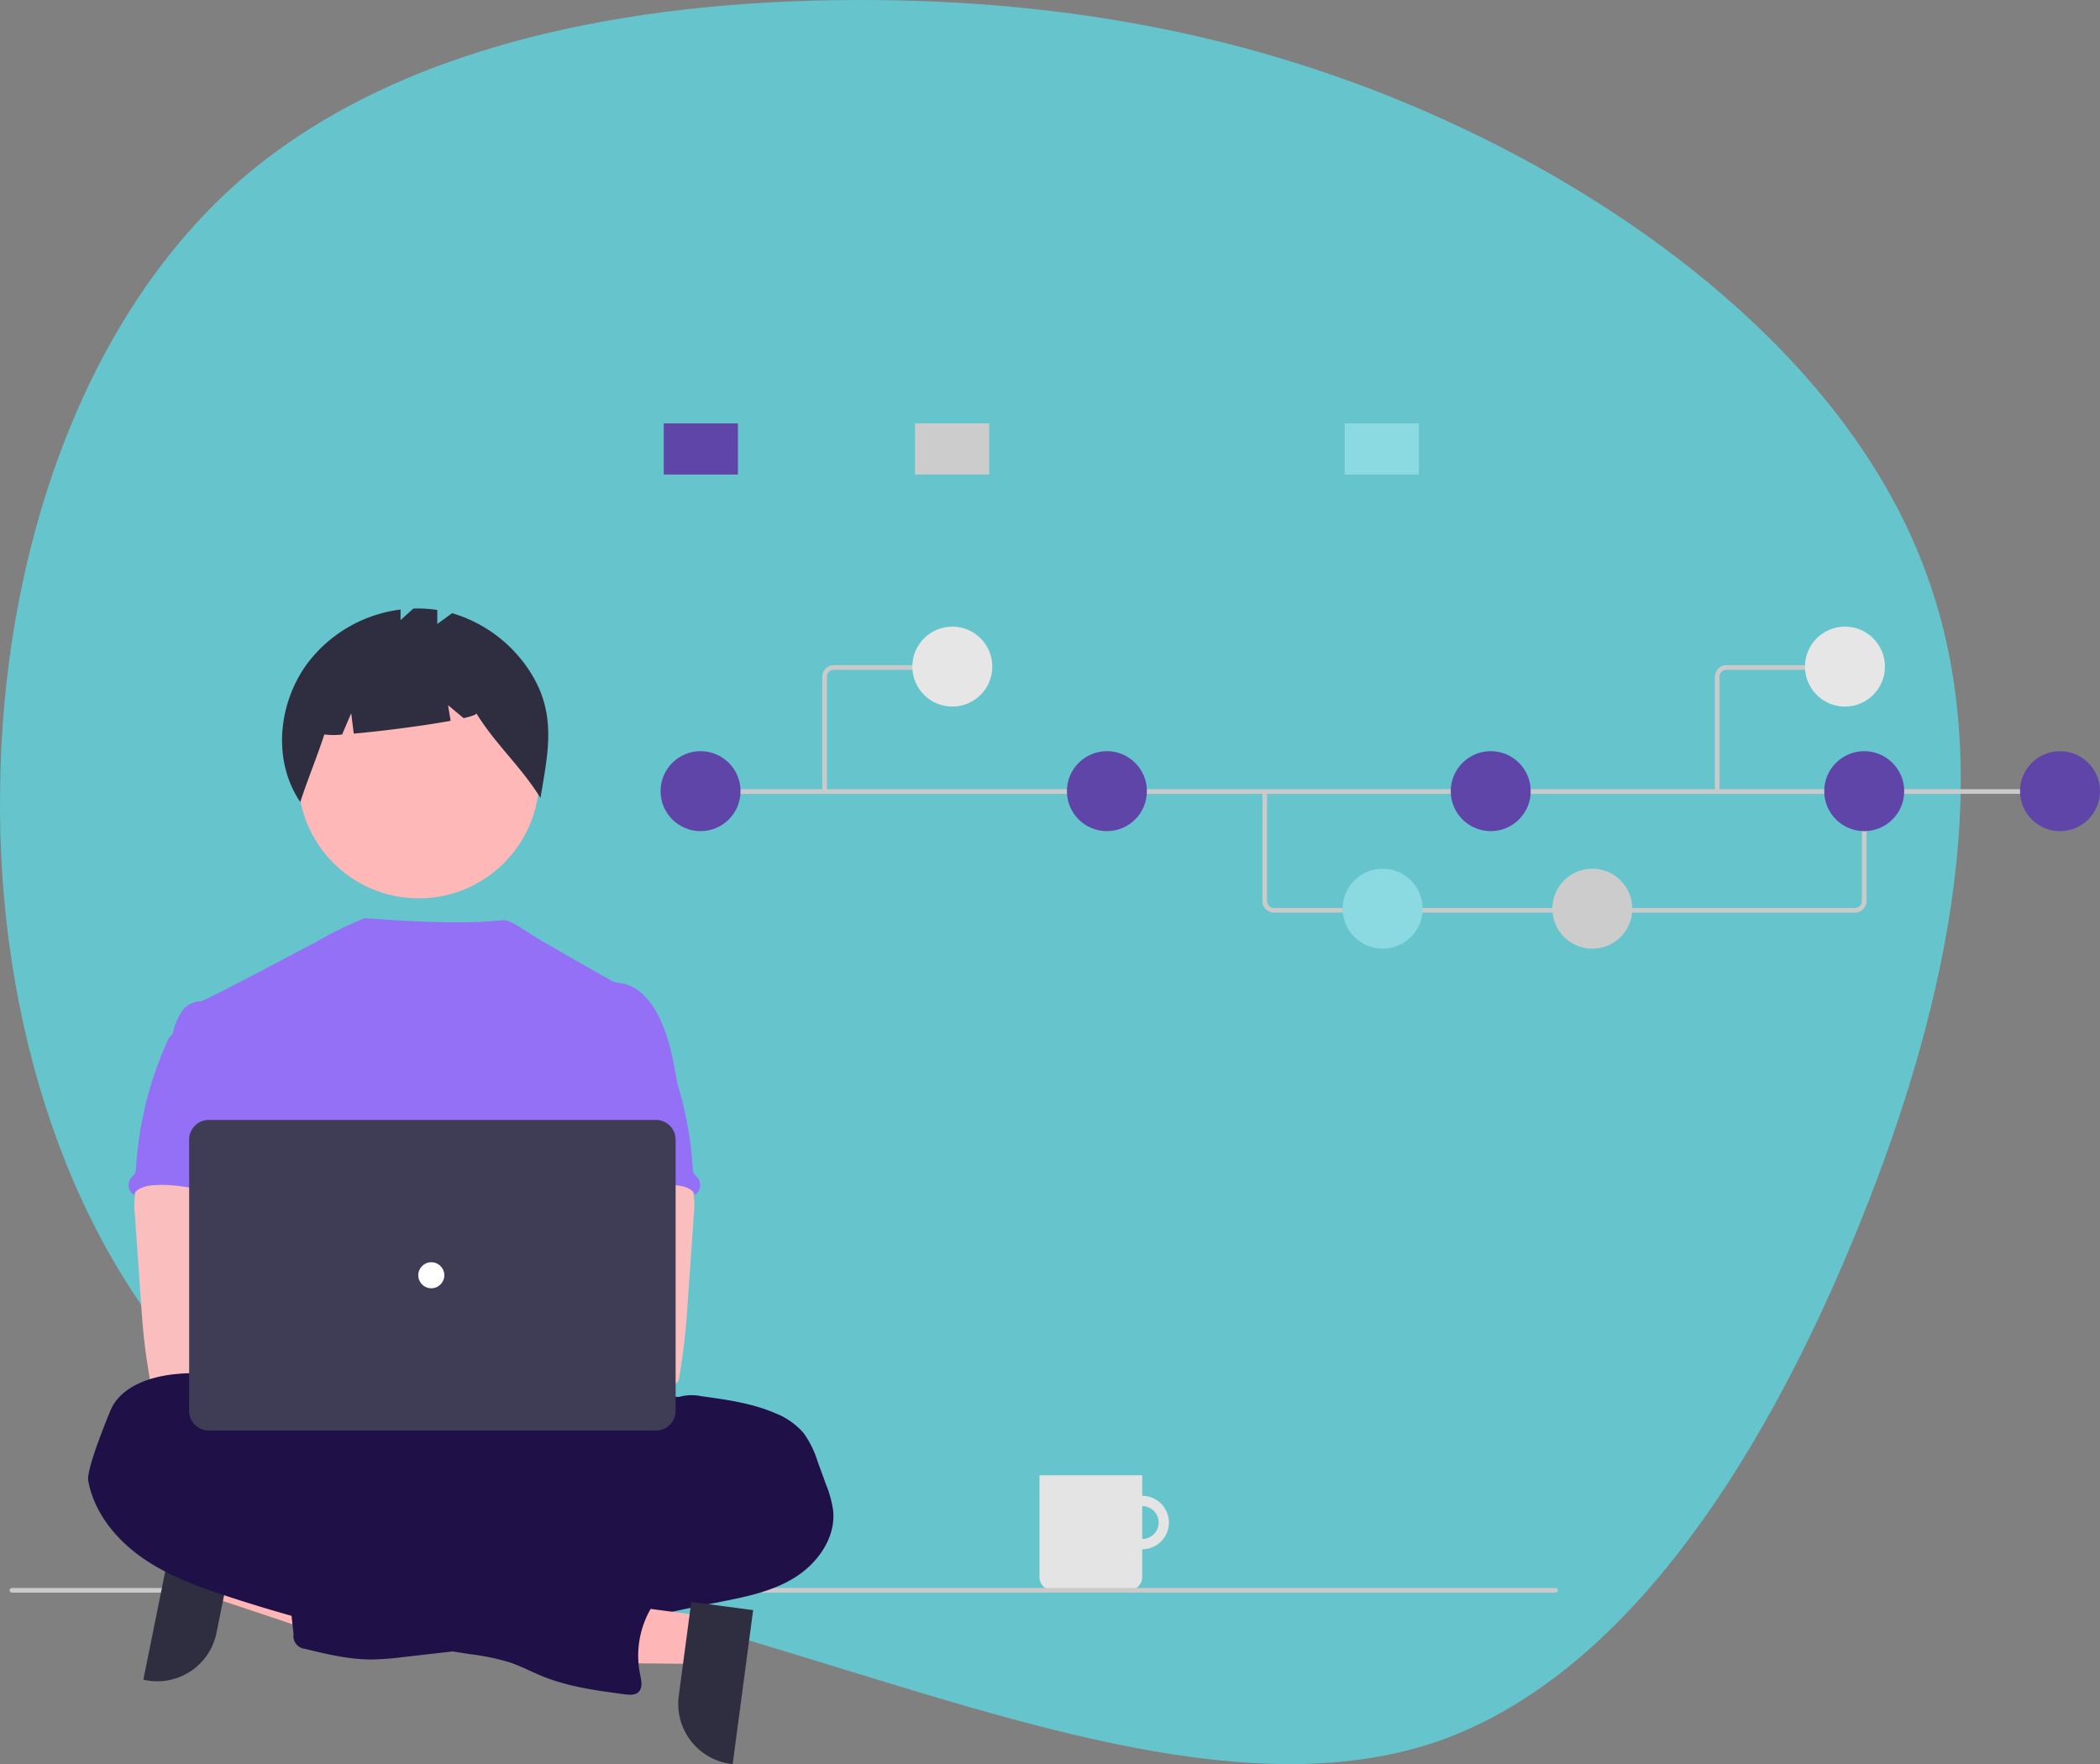 <svg xmlns="http://www.w3.org/2000/svg" width="520.36" height="437.13" viewBox="0 0 520.36 437.13">
  <rect x="0" y="0" width="520.36" height="437.13" fill="#808080" stroke="none"/>
  <g id="Group_20701" data-name="Group 20701" transform="translate(-278 -1560)">
    <path id="_621dcb9c18191516b16d18df_roadmap_blob" data-name="621dcb9c18191516b16d18df_roadmap_blob" d="M367.395,34.376c48.634,23.988,94.8,62.29,111.173,111,16.656,48.681,3.507,107.775-19.692,163.336s-56.8,107.044-102.342,123.049c-45.573,15.717-103.435-4.588-158.85-21.371C142.236,393.322,88.948,379.8,53.116,345,17.572,310.167-.549,253.759.222,196.368.671,138.721,20.012,80.091,59.052,45.53,98.38,10.936,157.408.41,212.359.29,267.6.136,318.76,10.388,367.395,34.376Z" transform="translate(277.802 1559.712)" fill="#66c4cd"/>
    <g id="Group_100" data-name="Group 100" transform="translate(535.574 1925.561)">
      <path id="Path_1465" data-name="Path 1465" d="M670.275,628.1a6.618,6.618,0,1,0,6.618,6.618h0a6.618,6.618,0,0,0-6.618-6.618Zm0,10.691a4.073,4.073,0,1,1,4.073-4.073h0a4.073,4.073,0,0,1-4.073,4.073Z" transform="translate(-644.82 -623.009)" fill="#e4e4e4"/>
      <path id="Path_1467" data-name="Path 1467" d="M630.954,619.261h25.455v25.194a3.316,3.316,0,0,1-3.316,3.316H634.27a3.316,3.316,0,0,1-3.316-3.316Z" transform="translate(-630.954 -619.261)" fill="#e4e4e4"/>
    </g>
    <path id="Path_944" data-name="Path 944" d="M496.39,668.91h-382.6a.579.579,0,0,1,0-1.152h382.6a.579.579,0,0,1,0,1.152Z" transform="translate(167.115 1285.737)" fill="#cacaca"/>
    <path id="Path_21179" data-name="Path 21179" d="M87.668,494.381l-2.366,11.7,44,14.7,3.493-17.269Z" transform="translate(244.217 1449.386)" fill="#ffb6b6"/>
    <path id="Path_21180" data-name="Path 21180" d="M193.582,644.772l-4.661,23.042h0a14.982,14.982,0,0,1-17.654,11.713l-.477-.1,7.631-37.726Z" transform="translate(142.727 1296.783)" fill="#2f2e41"/>
    <circle id="Ellipse_276" data-name="Ellipse 276" cx="29.878" cy="29.878" r="29.878" transform="translate(351.872 1722.846)" fill="#feb8b8"/>
    <path id="Path_1461" data-name="Path 1461" d="M292.234,262.547A34.507,34.507,0,0,0,272.6,247.541l-3.668,2.677v-3.476A31.761,31.761,0,0,0,263,246.4l-3.165,2.863v-2.625a34.177,34.177,0,0,0-23.577,14.024c-6.872,9.907-8.032,23.691-1.273,33.677,1.855-5.7,4.107-11.053,5.963-16.755a16.877,16.877,0,0,0,4.4.021l2.257-5.268.631,5.045c7-.609,17.376-1.948,24.009-3.174l-.645-3.87,3.859,3.216c2.032-.468,3.239-.892,3.139-1.217,4.934,7.953,10.971,13.033,15.9,20.987C296.376,282.106,298.533,272.781,292.234,262.547Z" transform="translate(117.422 1464.4)" fill="#2f2e41"/>
    <ellipse id="Ellipse_260" data-name="Ellipse 260" cx="76.931" cy="21.519" rx="76.931" ry="21.519" transform="translate(314.539 1905.201)" fill="#1f1048"/>
    <path id="Path_21181" data-name="Path 21181" d="M308.637,421.631c-1.027-6.181-2.087-12.481-4.96-18.049-1.888-3.647-4.885-7.123-8.925-7.844a8.633,8.633,0,0,1-2.324-.538c-1.184-.57-17.092-9.652-19.62-11.233-2.171-1.358-5.6-3.872-7.326-3.872-1.738-.038-8.4,1.513-34.422-.521a93.97,93.97,0,0,0-12.678,6.233c-.084-.055-27,14.4-28.016,14.363a5.883,5.883,0,0,0-4.794,2.69,17.4,17.4,0,0,0-2.152,5.3c5.88,13.094,11.26,26.205,17.14,39.3a3.353,3.353,0,0,1,.425,1.613,3.936,3.936,0,0,1-.732,1.613c-2.884,4.632-2.792,10.459-2.477,15.9s.705,11.2-1.728,16.075c-.662,1.34-1.522,2.566-2.152,3.906-1.474,3.034-2.007,12.74-1.146,16l107.867,3.09C298.3,499.288,308.637,421.631,308.637,421.631Z" transform="translate(137.372 1407.926)" fill="#9470f6"/>
    <path id="Path_1421" data-name="Path 1421" d="M167.1,493.054a19.045,19.045,0,0,0-.064,4.7l1.546,22.2c.145,2.093.288,4.18.484,6.268.371,4.051.925,8.07,1.613,12.083a2.152,2.152,0,0,0,2.206,2.093c6.805,1.44,13.837,1.382,20.782.99,10.6-.592,37.713-1.711,39.37-3.863s.691-5.633-1.469-7.373-37.942-5.982-37.942-5.982a35.259,35.259,0,0,1,2.4-8.01c1.8-4.666,3.476-9.484,3.508-14.482s-1.851-10.253-5.945-13.116c-3.368-2.351-7.7-2.787-11.808-2.69-2.986.086-8.145-.63-10.873.538C168.755,487.358,167.5,490.941,167.1,493.054Z" transform="translate(144.367 1362.916)" fill="#fbbebe"/>
    <path id="Path_1423" data-name="Path 1423" d="M329.755,585.253a11.588,11.588,0,0,1,5.686-.177c6.182.844,12.454,1.711,18.184,4.18a17.873,17.873,0,0,1,7.069,4.954,24.554,24.554,0,0,1,3.449,6.994l2.066,5.66a27.247,27.247,0,0,1,1.8,6.633c.646,6.773-3.987,13.159-9.813,16.678s-12.685,4.772-19.368,6.084-13.39,2.765-20.045,4.3a80.7,80.7,0,0,1-9.431,1.856c-7.123.806-14.568-.382-21.336,1.975-2.69.942-5.332,2.34-8.122,2.991a50.538,50.538,0,0,1-5.617.855L261.471,649.7a69.886,69.886,0,0,1-7.854.6c-5.595,0-11.1-1.325-16.531-2.65a3.149,3.149,0,0,1-2.786-3.615q-.823-7.214-1.44-14.444c-.129-1.566-.226-3.26.63-4.578,1.076-1.613,3.174-2.12,5.09-2.432a132.818,132.818,0,0,1,24.575-1.706c3.125-3.125,8.28-3.141,12.374-4.842a36.787,36.787,0,0,0,4.363-2.373,57.025,57.025,0,0,1,23.956-7.569,22.3,22.3,0,0,0,4.9-.7c3.168-.984,6.058-3.664,9.312-3.007.4-1.113.683-2.6,1.613-3.368.461-.393,1.033-.656,1.458-1.076a4.411,4.411,0,0,0,.844-3.61,10.563,10.563,0,0,1-.108-3.809,5.265,5.265,0,0,1,.6-1.329A7.262,7.262,0,0,1,329.755,585.253Z" transform="translate(116.445 1320.906)" fill="#1f1048"/>
    <path id="Path_1430" data-name="Path 1430" d="M175.063,427.377a5.569,5.569,0,0,0-1.194,1.91,90.306,90.306,0,0,0-7.585,31,3.1,3.1,0,0,1-.35,1.5,6.569,6.569,0,0,1-.791.855,2.97,2.97,0,0,0,.355,4.185q.073.062.151.119c.888-1.67,3.013-2.216,4.9-2.362,9.043-.715,17.877,3.492,26.947,3.174-.64-2.211-1.56-4.336-2.082-6.574-2.308-9.937,3.449-20.755-.081-30.326a7.821,7.821,0,0,0-3.739-4.637,9.959,9.959,0,0,0-2.394-.634c-2.292-.414-6.854-2.184-9.07-1.474-.818.264-1.141,1.033-1.818,1.5C177.282,426.268,175.916,426.51,175.063,427.377Z" transform="translate(145.418 1389.111)" fill="#9470f6"/>
    <path id="Path_1421-2" data-name="Path 1421" d="M354.575,486.408c-2.727-1.168-7.887-.452-10.873-.538-4.1-.1-8.44.339-11.808,2.69-4.094,2.863-5.977,8.118-5.945,13.116s1.711,9.817,3.508,14.483a35.26,35.26,0,0,1,2.4,8.01s-35.782,4.242-37.942,5.982-3.125,5.221-1.469,7.373S345.8,541.837,352.6,540.4a2.152,2.152,0,0,0,2.206-2.093c.688-4.013,1.242-8.032,1.613-12.083.2-2.087.339-4.175.484-6.267l1.546-22.2a19.045,19.045,0,0,0-.064-4.7C357.985,490.941,356.734,487.358,354.575,486.408Z" transform="translate(91.498 1362.916)" fill="#fbbebe"/>
    <path id="Path_1430-2" data-name="Path 1430" d="M372.129,425.611c-.678-.465-1-1.234-1.818-1.5-2.216-.71-6.778,1.06-9.07,1.474a9.96,9.96,0,0,0-2.394.634,7.821,7.821,0,0,0-3.739,4.637c-3.529,9.571,2.227,20.389-.081,30.326-.522,2.238-1.442,4.363-2.082,6.574,9.07.317,17.9-3.89,26.947-3.174,1.889.145,4.014.691,4.9,2.362q.077-.057.151-.119a2.97,2.97,0,0,0,.355-4.185,6.575,6.575,0,0,1-.791-.855,3.1,3.1,0,0,1-.35-1.5,90.306,90.306,0,0,0-7.585-31,5.569,5.569,0,0,0-1.194-1.91C374.525,426.51,373.159,426.268,372.129,425.611Z" transform="translate(65.494 1389.111)" fill="#9470f6"/>
    <path id="Path_21182" data-name="Path 21182" d="M263.938,518.912l-1.573,11.833-46.39-.435,2.321-17.465Z" transform="translate(188.812 1441.557)" fill="#ffb6b6"/>
    <path id="Path_21183" data-name="Path 21183" d="M419.458,675.772l-5.071,38.155-.483-.064a14.982,14.982,0,0,1-12.877-16.824h0l3.1-23.3Z" transform="translate(45.164 1283.203)" fill="#2f2e41"/>
    <path id="Path_1427" data-name="Path 1427" d="M190.812,587.226c0,.538-.844,0-.922-.576-.592-4.352-4.046-7.941-8.07-9.684s-8.608-1.835-12.965-1.42c-6.59.624-13.988,3.147-16.4,9.307-.57,1.44-5.912,14.262-5.391,17.145,1.4,7.693,6.666,14.273,13.041,18.83s13.824,7.279,21.255,9.735a368.615,368.615,0,0,0,60.254,14.391,57.951,57.951,0,0,1,9.834,2.028c2.84.952,5.5,2.378,8.274,3.5,6.456,2.592,13.4,3.518,20.282,4.428,1.173.151,2.518.258,3.384-.538,1.119-1.037.749-2.846.43-4.336a23.322,23.322,0,0,1,2.749-16.548c1.152-1.937,2.65-3.922,2.432-6.163-.258-2.615-2.862-4.465-5.455-4.885s-5.229.2-7.834.538a4.2,4.2,0,0,1-2.663-.264,5.323,5.323,0,0,1-1.044-.925,11.8,11.8,0,0,0-13.74-1.92c-.963.538-2.419-.662-3.422-1.113l-11.314-5.122c-13-5.88-26.06-11.787-39.811-15.51a8.361,8.361,0,0,1-3.067-1.275c-.683-.538-1.173-1.267-1.8-1.867-1.372-1.3-3.283-1.813-4.928-2.733S190.435,589.07,190.812,587.226Z" transform="translate(152.801 1324.922)" fill="#1f1048"/>
    <circle id="Ellipse_100" data-name="Ellipse 100" cx="8.064" cy="8.064" r="8.064" transform="translate(364.837 1888.245)" fill="#fbbebe"/>
    <circle id="Ellipse_101" data-name="Ellipse 101" cx="8.064" cy="8.064" r="8.064" transform="translate(382.693 1888.245)" fill="#fbbebe"/>
    <path id="Path_21184" data-name="Path 21184" d="M306.163,543.368H195.375a4.884,4.884,0,0,1-4.879-4.879V471.277a4.884,4.884,0,0,1,4.879-4.879H306.163a4.884,4.884,0,0,1,4.879,4.879v67.212A4.884,4.884,0,0,1,306.163,543.368Z" transform="translate(134.372 1371.112)" fill="#3f3d56"/>
    <circle id="Ellipse_263" data-name="Ellipse 263" cx="3.228" cy="3.228" r="3.228" transform="translate(381.644 1872.768)" fill="#fff"/>
    <g id="Group_20509" data-name="Group 20509" transform="translate(-27 -46.999)">
      <path id="Path_21185" data-name="Path 21185" d="M873.226,344.71H729.286a2.883,2.883,0,0,1-2.88-2.88V314.7h1.152v27.13a1.73,1.73,0,0,0,1.728,1.728h143.94a1.73,1.73,0,0,0,1.728-1.728V314.51h1.152V341.83A2.883,2.883,0,0,1,873.226,344.71Z" transform="translate(-108.595 1488.428)" fill="#cacaca"/>
      <rect id="Rectangle_4628" data-name="Rectangle 4628" width="338.242" height="1.152" transform="translate(478.567 1802.553)" fill="#cacaca"/>
      <circle id="Ellipse_264" data-name="Ellipse 264" cx="9.908" cy="9.908" r="9.908" transform="translate(468.683 1793.13)" fill="#5f45a8"/>
      <circle id="Ellipse_266" data-name="Ellipse 266" cx="9.908" cy="9.908" r="9.908" transform="translate(569.372 1793.13)" fill="#5f45a8"/>
      <circle id="Ellipse_268" data-name="Ellipse 268" cx="9.908" cy="9.908" r="9.908" transform="translate(637.705 1822.253)" fill="#8bdae2"/>
      <circle id="Ellipse_269" data-name="Ellipse 269" cx="9.908" cy="9.908" r="9.908" transform="translate(689.653 1822.253)" fill="#ccc"/>
      <circle id="Ellipse_270" data-name="Ellipse 270" cx="9.908" cy="9.908" r="9.908" transform="translate(664.48 1793.13)" fill="#5f45a8"/>
      <circle id="Ellipse_271" data-name="Ellipse 271" cx="9.908" cy="9.908" r="9.908" transform="translate(805.543 1793.13)" fill="#5f45a8"/>
      <circle id="Ellipse_272" data-name="Ellipse 272" cx="9.908" cy="9.908" r="9.908" transform="translate(757.026 1793.13)" fill="#5f45a8"/>
      <rect id="Rectangle_207" data-name="Rectangle 207" width="18.378" height="12.666" transform="translate(638.203 1711.916)" fill="#8bdae2"/>
      <rect id="Rectangle_208" data-name="Rectangle 208" width="18.378" height="12.666" transform="translate(469.475 1711.916)" fill="#5f45a8"/>
      <rect id="Rectangle_209" data-name="Rectangle 209" width="18.378" height="12.666" transform="translate(531.726 1711.916)" fill="#ccc"/>
      <path id="Path_21186" data-name="Path 21186" d="M537.627,292.366a.576.576,0,0,1-.576-.576V263.357a2.883,2.883,0,0,1,2.88-2.88h28.037a.576.576,0,0,1,0,1.152H539.931a1.73,1.73,0,0,0-1.728,1.728V291.79a.576.576,0,0,1-.576.576Z" transform="translate(-28.31 1511.338)" fill="#cacaca"/>
      <circle id="Ellipse_265" data-name="Ellipse 265" cx="9.908" cy="9.908" r="9.908" transform="translate(531.067 1762.268)" fill="#e6e6e6"/>
      <path id="Path_21187" data-name="Path 21187" d="M922.2,291.79h-1.152V263.357a2.883,2.883,0,0,1,2.88-2.88h28.037v1.152H923.931a1.73,1.73,0,0,0-1.728,1.728Z" transform="translate(-191.124 1511.338)" fill="#cacaca"/>
      <circle id="Ellipse_265-2" data-name="Ellipse 265" cx="9.908" cy="9.908" r="9.908" transform="translate(752.254 1762.268)" fill="#e6e6e6"/>
    </g>
  </g>
</svg>
